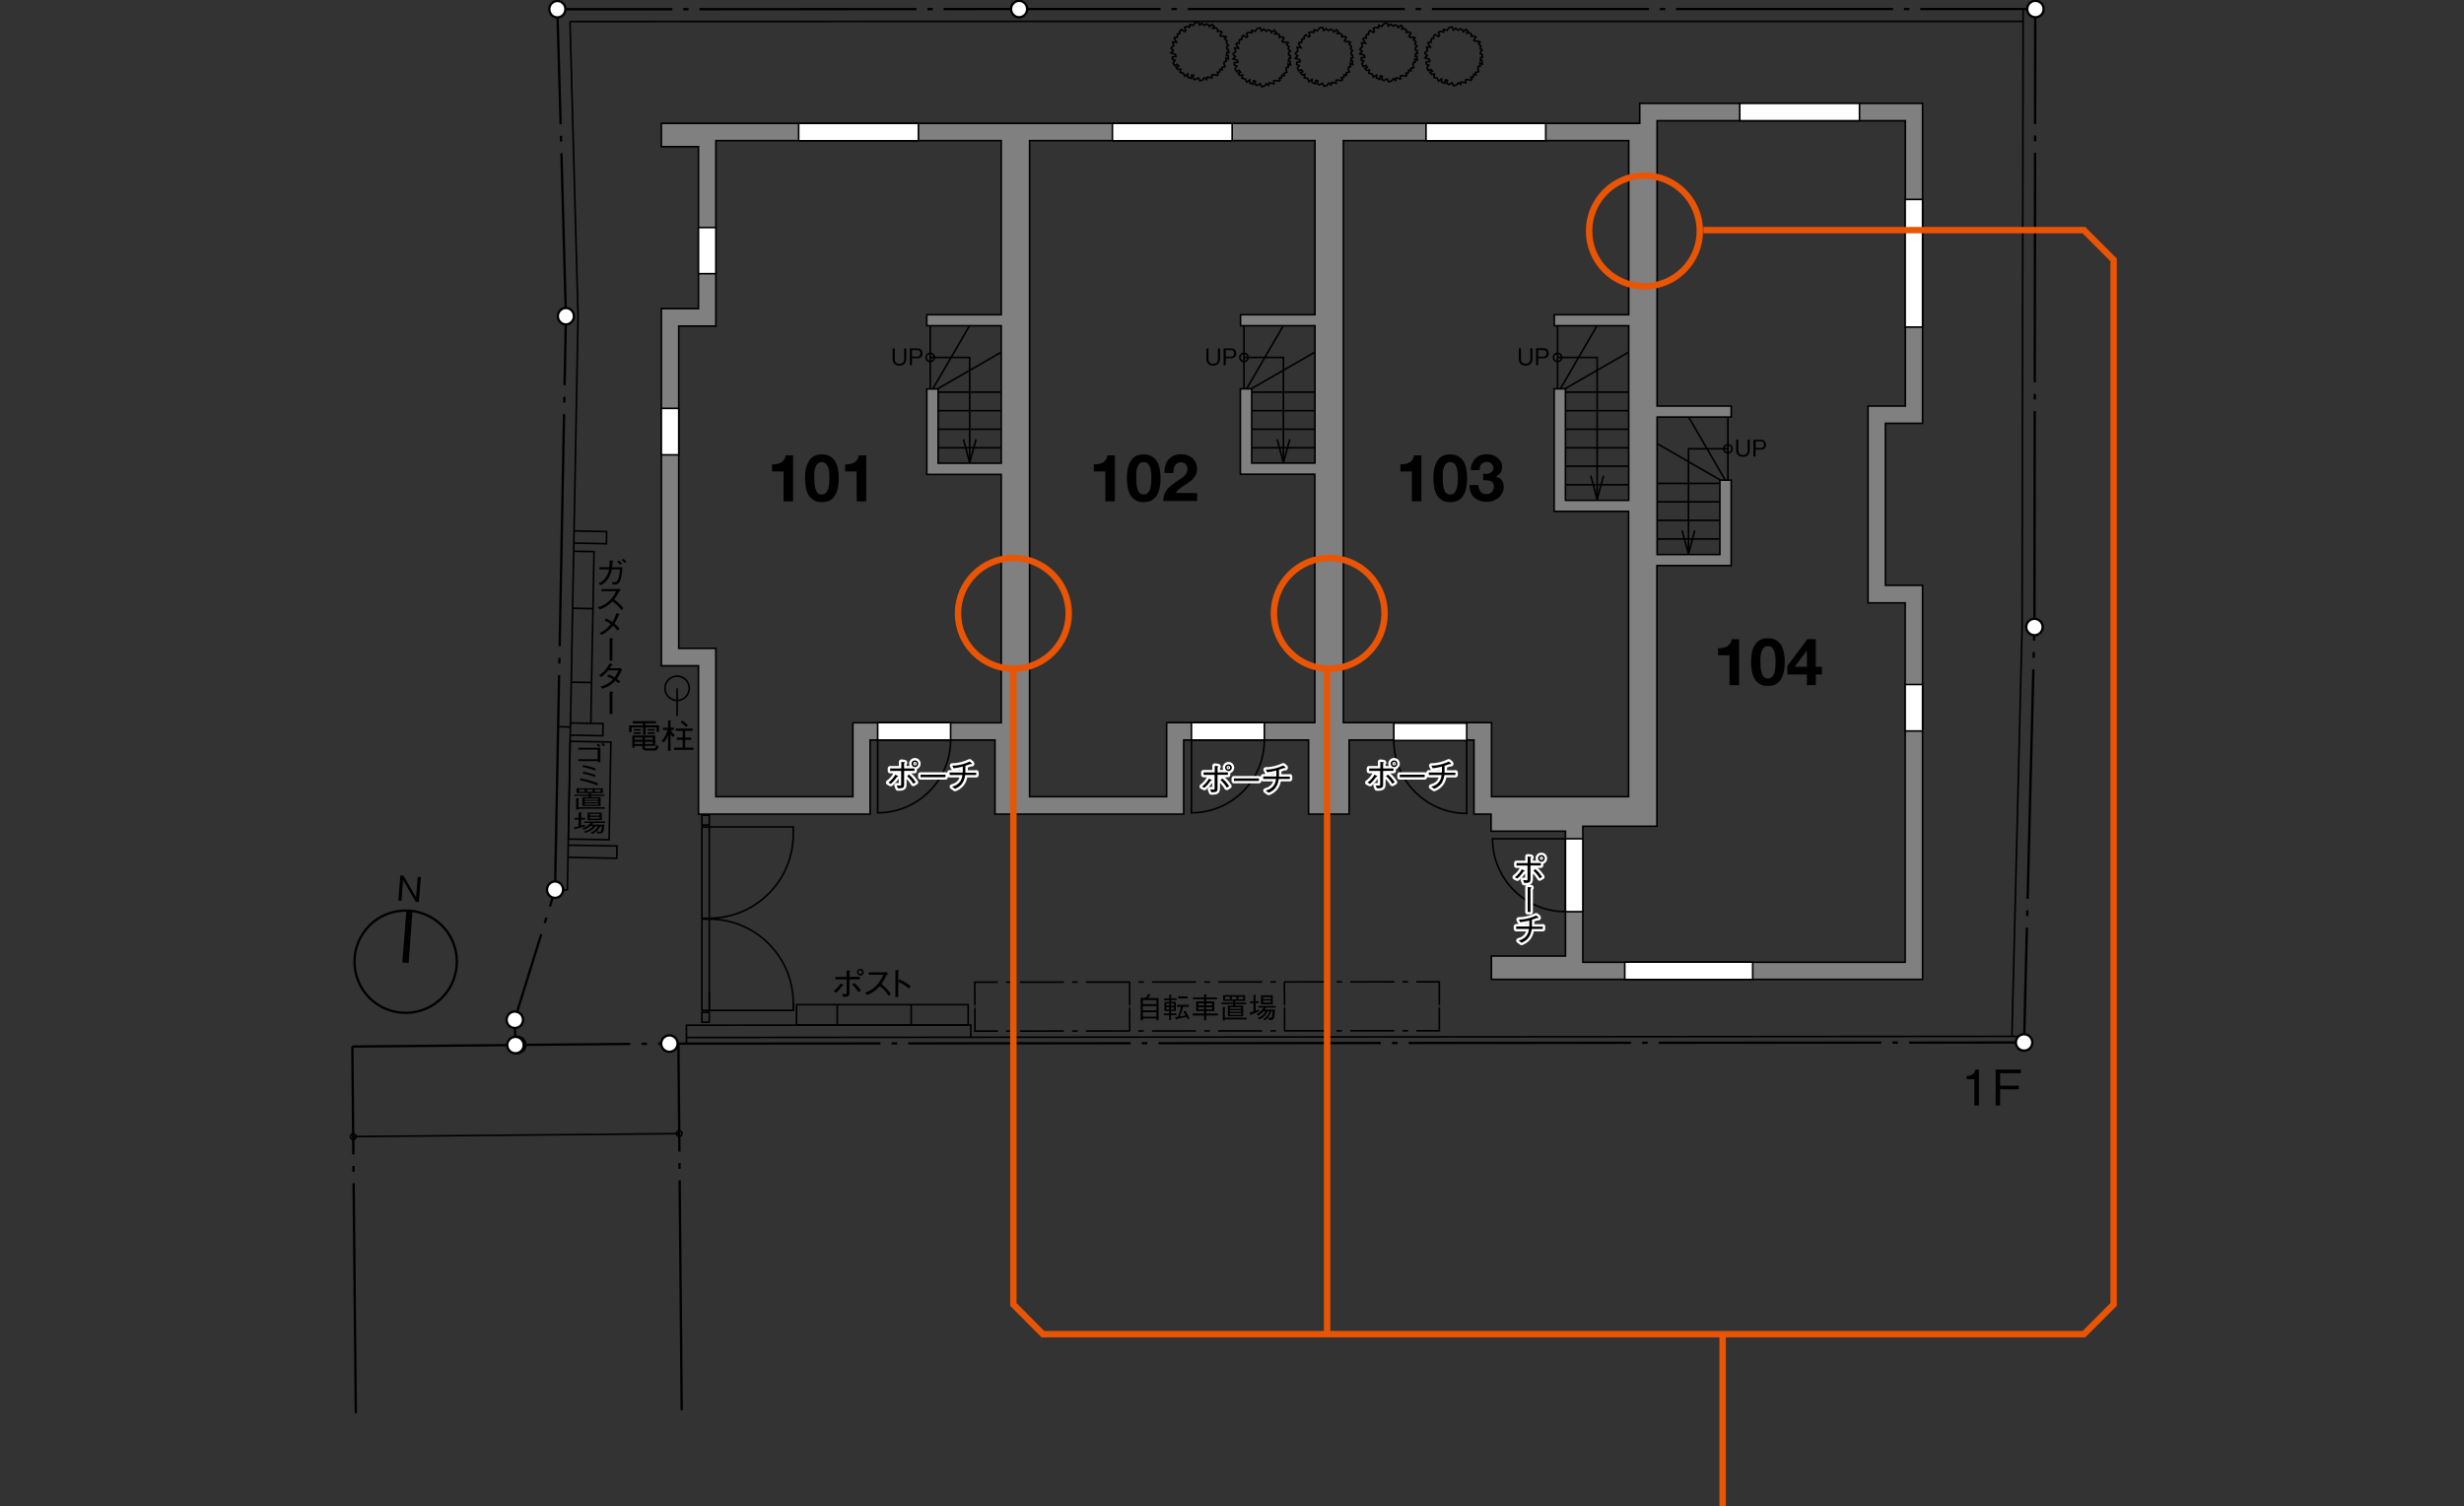 <svg version="1.1" id="レイヤー_1" xmlns="http://www.w3.org/2000/svg" x="0" y="0" viewBox="0 0 1500 917" style="enable-background:new 0 0 1500 917" xml:space="preserve"><rect x="0" y="0" width="1500" height="917" fill="#333333" stroke="none"/><style>.st0{fill:none;stroke:#000;stroke-width:.992}.st1{fill:none;stroke-dasharray:.441,.661}.st1,.st2,.st3{stroke:#000;stroke-width:.992}.st2{fill:none;stroke-dasharray:3.352,5.028}.st3{stroke-dasharray:26.817,5.028,3.352,5.028}.st3,.st4{fill:none}.st13,.st14,.st16,.st17,.st4{stroke:#000;stroke-width:1.417}.st13{fill:none;stroke-dasharray:140.001,7,3.5,7}.st14,.st16,.st17{fill:#fff}.st16,.st17{stroke-width:.992}.st17{stroke:#fff;stroke-width:2.976;stroke-linecap:round;stroke-linejoin:round}.st18{fill:none;stroke:#e95504;stroke-width:3.909}</style><path class="st0" d="m902.3 33.2.2 1.8-1.1-.1-.2 1.9.9-.1.3 2.3-1.5-.6.2 1.9-1.2.2-.2 1.2.5 1.9-1.9.5.3 1.4-1.5-.3-.1 1.6-1.5.2.6 1.1-.6.8-2.2-.5-1.1.3.1 1.7-2.8-.5-.4 1.5-1.3-1-1.1 1.3-1.8.5-.9-1.8-2 1.1-1.2-.8.3-1.9-1.2-.1-.4 2-1.9-.7v-1.9l-1.9 1.3-.7-1.8-2.1-.5.4-2-1.8.2-1-1.3 1.5-.6-.8-1.1-1.8.6-.7-1.6 1.1-1.6-1.6-.7v-1.3l2.2-.3-.2-1.3-2.8-.9 1.5-1.4-1.4-1.2.2-.8 1.3-.9-.5-2.3 2.3.1-1.5-2.4.6-.7 1.3.1.1-2 1.5-.3-.1-1.2.9-1.2 2.1 1.3.6-.8-.6-1.9 1.4-.5 1.7.4.1-1.6 2 .6 1.3-1.7 1.8-.4.8 1.9 1.3-1.1 1.6 1.2 1.3-.9 1.4.7.4 1.1 1.7-1.4 1.2 1.3-.8.9h2.1l.8.8-.2 1.2 2.1-.1.8.6-1.3 1.9.8.6 1.3-.1 1.7.5-.9 1.1 1.4 1.3-.5 1.4 1.3 1.3-1 .9v1.4zM862.7 30.8l.2 1.7h-1l-.3 1.9.9-.1.3 2.3-1.5-.6.2 1.9-1.1.2-.3 1.1.5 1.9-1.8.6.2 1.4-1.5-.3-.1 1.5-1.5.3.6 1.1-.6.7-2.2-.4-1.1.2.1 1.8-2.8-.6-.4 1.6-1.3-1.1-1.1 1.4-1.8.5-.9-1.8-2 1-1.2-.7.3-1.9-1.2-.2-.4 2.1-1.9-.8v-1.8l-1.9 1.3-.7-1.9-2.1-.5.4-2-1.8.3-1-1.3 1.5-.6-.8-1.2-1.8.6-.7-1.6 1.1-1.6-1.5-.6v-1.4l2.1-.3-.2-1.2-2.8-.9 1.5-1.5-1.4-1.2.3-.7 1.2-.9-.5-2.4 2.4.2-1.6-2.4.6-.8 1.4.1.1-2 1.4-.3-.1-1.2 1-1.2 2 1.3.6-.7-.6-1.9 1.4-.5 1.7.3.1-1.6 2 .7 1.3-1.8 1.8-.3.8 1.9 1.3-1.2 1.6 1.2 1.3-.8 1.4.7.4 1 1.7-1.4 1.2 1.3-.8.9 2.1.1.9.8-.3 1.2 2.1-.2.8.7-1.2 1.9.7.6 1.3-.1 1.7.4-.9 1.1 1.5 1.4-.6 1.3 1.3 1.3-1 .9v1.5zM823.4 33.5l.2 1.7h-1l-.3 1.9.9-.1.3 2.3-1.5-.7.2 2-1.1.1-.3 1.2.6 1.9-1.9.6.2 1.4-1.5-.3V47l-1.6.3.7 1.1-.7.7-2.1-.4-1.2.2.1 1.8-2.7-.6-.4 1.6-1.4-1.1-1.1 1.4-1.7.5-1-1.8-2 1-1.2-.7.3-1.9-1.2-.2-.4 2.1-1.9-.8v-1.8l-1.9 1.3-.7-1.9-2.1-.5.4-2-1.7.3-1.1-1.3 1.5-.6-.8-1.2-1.8.6-.7-1.6 1.1-1.6-1.5-.6v-1.4l2.1-.3-.2-1.2-2.8-.9L790 34l-1.4-1.2.3-.7 1.2-1-.5-2.3 2.4.2-1.5-2.4.5-.8 1.4.1.1-2 1.5-.3-.2-1.2 1-1.2 2 1.3.6-.7-.6-1.9 1.4-.5 1.7.3.1-1.6 2 .7 1.3-1.8 1.8-.3.8 1.9 1.3-1.2 1.6 1.2 1.3-.8 1.4.7.4 1 1.7-1.4 1.2 1.3-.8.9 2.1.1.9.8-.3 1.2 2.1-.2.8.7-1.2 1.9.7.6 1.3-.2 1.7.5-.9 1.1 1.5 1.4-.6 1.3 1.3 1.3-.9.9v1.5zM785.5 33.8l.2 1.7h-1.1l-.2 1.9.9-.1.3 2.3-1.5-.6.2 1.9-1.1.2-.3 1.1.5 1.9-1.9.6.3 1.4-1.5-.3-.1 1.5-1.5.3.6 1.1-.6.7-2.2-.4-1.1.2.1 1.8-2.8-.6-.4 1.6-1.3-1.1-1.1 1.4-1.8.5-.9-1.8-2 1-1.2-.7.3-1.9-1.2-.2-.4 2.1-1.9-.8v-1.8l-1.9 1.3-.7-1.9-2.1-.5.4-1.9-1.8.2-1-1.3 1.5-.6-.8-1.2-1.8.7-.7-1.7 1.1-1.6-1.6-.6v-1.4l2.2-.3-.2-1.2-2.8-.9 1.5-1.4-1.4-1.3.2-.7 1.3-.9-.5-2.3 2.3.1-1.5-2.4.6-.8 1.3.2.1-2.1 1.5-.2-.1-1.3 1-1.2 2 1.3.6-.7-.6-1.9 1.4-.5 1.7.3.1-1.6 2 .7 1.3-1.8 1.8-.3.8 1.9 1.3-1.2 1.6 1.3 1.3-.9 1.4.7.4 1 1.7-1.4 1.2 1.3-.8.9 2.1.1.8.8-.2 1.2 2.1-.2.8.7-1.2 1.9.7.6 1.3-.1 1.7.4-.9 1.2 1.4 1.3-.5 1.3 1.3 1.3-1 .9v1.5zM747.8 30.2l.2 1.8-1.1-.1-.3 1.9 1-.1.2 2.3-1.5-.6.2 1.9-1.1.2-.3 1.2.6 1.9-1.9.5.3 1.4-1.5-.3-.1 1.6-1.5.2.6 1.1-.6.8-2.2-.5-1.1.3.1 1.7-2.8-.5-.4 1.5-1.4-1.1-1.1 1.4-1.7.5-.9-1.8-2.1 1.1-1.1-.8.3-1.9-1.2-.1-.4 2-1.9-.7v-1.9l-1.9 1.3-.8-1.8-2-.5.4-2-1.8.2-1.1-1.3 1.6-.6-.8-1.2-1.8.7-.7-1.7 1.1-1.5-1.6-.7v-1.3l2.2-.3-.3-1.3-2.8-.9 1.5-1.4-1.3-1.3.2-.7 1.3-.9-.6-2.3 2.4.1-1.5-2.4.5-.7 1.4.1.1-2 1.5-.3-.1-1.3.9-1.2 2.1 1.4.6-.8-.6-1.9 1.4-.5 1.7.4.1-1.6 2 .6 1.3-1.8 1.8-.3.8 1.9 1.3-1.1 1.6 1.2 1.3-.9 1.4.7.3 1 1.8-1.3 1.2 1.3-.9.9h2.2l.8.8-.2 1.2 2.1-.1.7.6-1.2 1.9.8.6 1.3-.1 1.7.5-1 1.1 1.5 1.3-.5 1.3 1.3 1.4-1 .9v1.4z"/><path class="st0" d="m347 13.1 4.9 179.3" id="LINE_00000143596454320493851000000009215354149628372399_"/><path class="st0" d="m620.4 13-273.4.1" id="LINE_00000052067777895394086280000006636524867914614421_"/><path class="st0" d="m337.9 541.6 7.5.2" id="LINE_00000173145287841922715580000015521960646970551173_"/><path class="st0" d="m351.9 192.4-6.5 349.4" id="LINE_00000118371656476838726400000004655879410707436475_"/><path class="st0" d="M554.7 611.6V624" id="LINE_00000034057880535083032450000013059212535495820461_"/><path class="st0" d="M554.7 624h34.7" id="LINE_00000060744771521140690160000010081652694841995702_"/><path class="st0" d="M509.7 611.6V624" id="LINE_00000031911132994546115970000013268647685498718600_"/><path class="st0" d="M509.7 624h45" id="LINE_00000172425646694814014850000006280832208316361391_"/><path class="st0" d="M484.9 624h24.8" id="LINE_00000105408987156015381810000009401206333343177649_"/><path class="st0" d="M484.9 624v-12.4h104.5V624" id="LINE_00000091012873556186721630000016801006808797664701_"/><g id="LINE_00000013186407612019622930000017012491976728809890_"><path class="st0" d="M687.7 627.6v-14"/><path class="st1" d="M687.7 613v-.8"/><path class="st0" d="M687.7 611.9v-14"/></g><g id="LINE_00000118383431480088684050000011296865162121062045_"><path class="st0" d="M782 627.5v-14"/><path class="st1" d="M782 612.9v-.8"/><path class="st0" d="m782 611.8-.1-14"/></g><g id="LINE_00000133518299406647362190000008853556851398869653_"><path class="st0" d="M862.2 597.7h14v14"/><path class="st1" d="M876.2 612.4v.7"/><path class="st0" d="M876.2 613.5v14h-14"/><path class="st2" d="M857.2 627.5h-5.9"/><path class="st3" d="m848.8 627.5-238.8.2"/><path class="st0" d="M607.5 627.7h-14v-14"/><path class="st1" d="M593.5 613v-.7"/><path class="st0" d="m593.5 611.9-.1-14h14"/><path class="st2" d="M612.5 597.9h5.8"/><path class="st3" d="m620.9 597.9 238.8-.2"/></g><path class="st0" d="M482.9 610.6v4.5" id="LINE_00000085208369567677283490000013857006669543283846_"/><path class="st0" d="M427.3 559h4.5" id="LINE_00000119805408001815565580000015720184280202646196_"/><path class="st0" d="M431.8 559.5h-4.5" id="LINE_00000057109962401910447070000017794862347896258214_"/><path class="st0" d="M431.8 615.1h-4.5V503.5h4.5V559z" id="LINE_00000177465825481651087420000008208983115826485147_"/><path class="st0" d="M431.8 559c28.2 0 51.1-22.9 51.1-51.1v-4.5h-51.1" id="ARC_00000091005225232545230010000001607786650162072505_"/><path class="st0" d="M431.8 559.5c28.2 0 51.1 22.9 51.1 51.1v4.5h-51.1" id="ARC_00000053541709833998450700000001917917435798850689_"/><path class="st0" d="M431.8 622.3v-18.4" id="LINE_00000066511516256032592930000003239634521706855605_"/><path class="st0" d="M427.3 496.3h4.5v6h-4.5z" id="LINE_00000048483865865874918250000005391132536434901945_"/><path class="st0" d="M431.8 622.3h-4.5v-6h4.5" id="LINE_00000168820658432847404600000018296102764190164415_"/><path class="st0" d="M417.9 635.3v-11.2L591 624v7.4" id="LINE_00000121242492642395269950000011514901254389995416_"/><path class="st0" d="m417.9 631.6 814.3-.7" id="LINE_00000034074563703605273780000013038562250316737978_"/><path class="st0" d="m345.7 521.9 29.8.6.1-7.5-29.7-.5" id="LINE_00000140732095232452821010000014092736347226626953_"/><path class="st0" d="m347.1 447.5 19.9.4.1-7.4-19.8-.4" id="LINE_00000037684387577249141060000008610914292807831171_"/><path class="st0" d="m348.6 370.3 12.4.2" id="LINE_00000145742308522404477830000002381757036485260452_"/><path class="st0" d="m347.7 415.3 12.4.2" id="LINE_00000003075179561181467020000002487299023534846623_"/><path class="st0" d="m359.7 440.3.4-24.8.9-45 .6-34.7-12.4-.2" id="LINE_00000138550693475719478030000012631203961853997231_"/><path class="st0" d="m349.5 323.2 19.8.4-.1 7.4-19.9-.4" id="LINE_00000164483017384586434160000016516577833107351216_"/><path class="st0" d="m347.1 451.3 24.8.4-1.1 59.5-24.8-.4" id="LINE_00000131344577804993130260000002924365437756260779_"/><path class="st0" d="m347.1 451.3-1.1 59.5" id="LINE_00000057842803306894286250000004427276091339188392_"/><path class="st0" d="m1231 381.7.6-376.2" id="LINE_00000086665475297803641370000011634285217174907805_"/><path class="st0" d="m1224.8 630.9 6.2-249.4" id="LINE_00000029752786850716285450000017320668561512591244_"/><path class="st0" d="M1231.6 13H620.4" id="LINE_00000047039518598031142730000000760550890182644918_"/><path class="st0" d="m339.8 442.4 7.4.2" id="LINE_00000183934324758802079940000017644446450368099502_"/><circle class="st0" cx="412.2" cy="419" r="7.4" id="CIRCLE_00000137846381963905327040000011903744242314588603_"/><g id="LINE_00000042008946496464599660000012350690929084647575_"><path class="st4" d="m313.8 636.2-.5-15.4 16.2-52.1"/><path style="fill:none;stroke:#000;stroke-width:1.417;stroke-dasharray:3.531,7.063" d="m331.6 561.9 2.1-6.7"/><path style="fill:none;stroke:#000;stroke-width:1.417;stroke-dasharray:141.259,7.063,3.531,7.063" d="m334.8 551.8 3.1-10.2 6.6-349.1-3.1-113.3"/><path class="st4" d="m341.3 75.6-2-70h70"/><path style="fill:none;stroke:#000;stroke-width:1.417;stroke-dasharray:3.303,6.606" d="M415.9 5.6h6.6"/><path style="fill:none;stroke:#000;stroke-width:1.417;stroke-dasharray:132.123,6.606,3.303,6.606" d="m425.8 5.6 194.6-.1h545.3"/><path class="st4" d="M1169 5.5h70l-.1 70"/><path style="fill:none;stroke:#000;stroke-width:1.417;stroke-dasharray:3.494,6.988" d="M1238.9 82.5v7"/><path style="fill:none;stroke:#000;stroke-width:1.417;stroke-dasharray:139.762,6.988,3.494,6.988" d="m1238.9 93-.4 288.7-4.5 179.5"/><path class="st4" d="m1233.9 564.7-1.7 69.9-70 .1"/><path style="fill:none;stroke:#000;stroke-width:1.417;stroke-dasharray:3.384,6.769" d="M1155.4 634.7h-6.8"/><path style="fill:none;stroke:#000;stroke-width:1.417;stroke-dasharray:135.377,6.769,3.384,6.769" d="m1145.2 634.7-737.7.6-20.4.2"/><path class="st4" d="m383.7 635.5-68.8.6-1.1.1 1.1-.1"/></g><path class="st13" d="m214.5 637.1 99.3-.9" id="LINE_00000168816855491762121320000008992994004969603984_"/><path class="st13" d="m216.6 860.3-2.1-223.2" id="LINE_00000121273965078001239790000002063413704321345467_"/><path class="st13" d="m415 858.5-2-223.2" id="LINE_00000046340933352730720830000016790941645910389387_"/><path class="st14" d="M1234.1 5.5c0-2.7 2.2-5 5-5 2.7 0 5 2.2 5 5s-2.2 5-5 5-5-2.2-5-5z" id="CIRCLE_00000149380428583542200190000013934859960763722420_"/><path class="st14" d="M1233.5 381.7c0-2.7 2.2-5 5-5 2.7 0 5 2.2 5 5s-2.2 5-5 5c-2.8-.1-5-2.3-5-5z" id="CIRCLE_00000121246785224922759250000001565605076672830641_"/><path class="st14" d="M1227.2 634.6c0-2.7 2.2-5 5-5 2.7 0 5 2.2 5 5s-2.2 5-5 5-5-2.2-5-5z" id="CIRCLE_00000035524411051041132470000009025673537391072392_"/><path class="st14" d="M402.5 635.3c0-2.7 2.2-5 5-5s5 2.2 5 5-2.2 5-5 5-5-2.3-5-5z" id="CIRCLE_00000163063771225319032510000008596597347173179017_"/><path class="st14" d="M333 541.6c0-2.7 2.2-5 4.9-5s4.9 2.2 4.9 5c0 2.7-2.2 5-4.9 5s-4.9-2.2-4.9-5z" id="CIRCLE_00000169539937287145590320000006180402987758156435_"/><path class="st14" d="M308.4 620.8c0-2.7 2.2-5 5-5 2.7 0 5 2.2 5 5s-2.2 5-5 5-5-2.2-5-5z" id="CIRCLE_00000072267851612775063680000010246204655983963783_"/><path class="st14" d="M309.9 636.1c0-2.7 2.2-5 5-5 2.7 0 5 2.2 5 5s-2.2 5-5 5c-2.7 0-5-2.2-5-5z" id="CIRCLE_00000026146165402716536700000000660297901954094011_"/><path class="st14" d="M308.8 636.2c0-2.7 2.2-5 5-5s5 2.2 5 5-2.2 5-5 5-5-2.3-5-5z" id="CIRCLE_00000065048013347149533400000012459269407791021444_"/><path class="st14" d="M339.6 192.5c0-2.7 2.2-5 4.9-5s4.9 2.2 4.9 5c0 2.7-2.2 5-4.9 5s-4.9-2.3-4.9-5z" id="CIRCLE_00000127031506463934914650000001595223262876339337_"/><path class="st14" d="M334.4 5.6c0-2.7 2.2-5 4.9-5s4.9 2.2 4.9 5-2.2 5-4.9 5-4.9-2.2-4.9-5z" id="CIRCLE_00000180338520172948347800000004715949782061810879_"/><path class="st14" d="M615.5 5.5c0-2.7 2.2-5 4.9-5s4.9 2.2 4.9 5-2.2 5-4.9 5-4.9-2.2-4.9-5z" id="CIRCLE_00000029015181387265256250000007507546809346355108_"/><path class="st0" d="m215 691.9 198.5-1.8" id="LINE_00000025420342802960192120000015804288095526591153_"/><path class="st0" d="M216.8 691.8c-.1-1-1-1.7-1.9-1.6-1 .1-1.7 1-1.6 1.9.1 1 1 1.7 1.9 1.6 1-.1 1.7-1 1.6-1.9zM415.2 689.9c-.1-1-1-1.7-1.9-1.6-1 .1-1.7 1-1.6 1.9.1 1 1 1.7 1.9 1.6 1-.1 1.7-.9 1.6-1.9z"/><path d="M998.2 62.9v12.2H402.6v14.2h22.6v98.6h-22.6v217.4h22.6v90.3h104.5v-45.1h76v45.1h114.9v-45.1h76v45.1h24.7v-45.1h76v45.1h10.4V506H953v76h-45.1v14.2h262.5V356.3h-22.6v-98.6h22.6V62.9H998.2zm-479 377V485h-83.4v-90.3h-22.6V198.5h22.6V85.6h173.7v106h-45.3v6.7h45.3V282h-38.4v-45.2h-6.9v52h45.3V440h-90.3zm191 0V485h-83.4V85.6h173.7v106h-45.3v6.7h45.3v83.6H762v-45.2h-6.9v52h45.3v151.2h-90.2zm107.6 0V85.6h173.7v106h-45.3v6.7h45.3v106.3H953v-67.9h-6.9v74.6h45.3V485H908v-45.1h-90.2zm342-192.7h-22.6V367h22.6v218.8H963.6V503h45.1V344.3h45.2v-52h-6.9v45.3h-38.2v-83.7h45.1v-6.7h-45.1V73.5h151.1v173.7z" style="fill:gray;stroke:#000;stroke-width:.992"/><path class="st0" d="m590.3 281.7 3.9-14.3" id="LINE_00000092449297438852085400000000058050754813430441_"/><path class="st0" d="m590.3 281.7-3.8-14.3" id="LINE_00000073723076728887784430000013352906395797606281_"/><path class="st0" d="M566.3 220.1c-1.4 0-2.5-1.1-2.5-2.5s1.1-2.5 2.5-2.5 2.5 1.1 2.5 2.5-1.2 2.5-2.5 2.5z" id="CIRCLE_00000023998660669406970690000017430605899927541938_"/><path class="st0" d="M590.3 281.7v-64.1h-24" id="LINE_00000054956253433525437470000014788219245633997730_"/><path class="st0" d="M571.2 238.7h38.3" id="LINE_00000065797427324214624780000008862988123155268797_"/><path class="st0" d="M571.2 250h38.3" id="LINE_00000147915733271226928660000009079355148114943389_"/><path class="st0" d="M571.2 261.3h38.3" id="LINE_00000180361788083215754440000006491208559819067038_"/><path class="st0" d="M571.2 272.6h38.3" id="LINE_00000057108976852049150270000005112551410861728939_"/><path class="st0" d="m570.8 236.7 38.7-22.3" id="LINE_00000052797157916777376730000012625377372440571578_"/><path class="st0" d="m567.9 236.7 22.2-38.2" id="LINE_00000119813090457468953360000004664469229050824862_"/><path class="st0" d="M566.3 236.7v-38.2" id="LINE_00000165951418309234290870000013285494554171977385_"/><path class="st0" d="m781.3 281.7 3.9-14.3" id="LINE_00000023274309006753541730000006080193018183451307_"/><path class="st0" d="m781.3 281.7-3.8-14.3" id="LINE_00000101820931063034242740000010620387398553550759_"/><path class="st0" d="M757.3 220.1c-1.4 0-2.5-1.1-2.5-2.5s1.1-2.5 2.5-2.5 2.5 1.1 2.5 2.5-1.2 2.5-2.5 2.5z" id="CIRCLE_00000098197688563882672210000018050139789258508429_"/><path class="st0" d="M781.3 281.7v-64.1h-24" id="LINE_00000042704013796621409920000015427644985841207689_"/><path class="st0" d="M762.2 238.7h38.2" id="LINE_00000140713155594929722960000007645728333960266129_"/><path class="st0" d="M762.2 250h38.2" id="LINE_00000108989868637594509130000007246372947612860817_"/><path class="st0" d="M762.2 261.3h38.2" id="LINE_00000048473185726327154020000016284298198215167929_"/><path class="st0" d="M762.2 272.6h38.2" id="LINE_00000071534424964628596440000015138284768486853032_"/><path class="st0" d="m761.7 236.7 38.7-22.3" id="LINE_00000013169186904290013730000006454915877104753310_"/><path class="st0" d="m758.9 236.7 22.2-38.2" id="LINE_00000085223384325577603720000004165292121779538067_"/><path class="st0" d="M757.3 236.7v-38.2" id="LINE_00000072998066865708434590000007784408457396679331_"/><path class="st0" d="m1027.9 337.3-3.9-14.4" id="LINE_00000099628566033120608730000017459746870728498326_"/><path class="st0" d="m1027.9 337.3 3.8-14.4" id="LINE_00000021820459552086087650000005102236266161635247_"/><path class="st0" d="m972.3 303.9-3.9-14.3" id="LINE_00000147195365969460089300000017987468096685471651_"/><path class="st0" d="m972.3 303.9 3.9-14.3" id="LINE_00000134947602706408038230000001566579241851917480_"/><path class="st0" d="M1051.9 275.7c1.4 0 2.5-1.1 2.5-2.5s-1.1-2.5-2.5-2.5-2.5 1.1-2.5 2.5 1.1 2.5 2.5 2.5z" id="CIRCLE_00000030464120431230190440000014532373001432664199_"/><path class="st0" d="M1027.9 337.3v-64.1h24" id="LINE_00000126283424551306298060000013380353991052532367_"/><path class="st0" d="M1047 294.3h-38.3" id="LINE_00000172413881732686473590000015079086121015264129_"/><path class="st0" d="M1047 305.5h-38.3" id="LINE_00000035506036256954529930000001035975967142730399_"/><path class="st0" d="M1047 316.8h-38.3" id="LINE_00000105394447294154073140000005661768876796622212_"/><path class="st0" d="M1047 328.1h-38.3" id="LINE_00000129925126826085391330000017921412871136607364_"/><path class="st0" d="m1047.4 292.3-38.7-22.3" id="LINE_00000119116132363540921320000012210587614518725308_"/><path class="st0" d="m1050.3 292.3-22.2-38.2" id="LINE_00000131336718446832978880000002587159442556128130_"/><path class="st0" d="M1051.9 292.3v-38.2" id="LINE_00000010313039388232167150000010771861911851149986_"/><path class="st0" d="M972.3 304.6v-87h-24.1" id="LINE_00000106862263038056559890000017810955820771502980_"/><path class="st0" d="M948.2 236.7v-38.2" id="LINE_00000126289881945700617600000002316880696390544557_"/><path class="st0" d="m952.7 236.7 38.7-22.3" id="LINE_00000111174066788490167380000006544536911510511506_"/><path class="st0" d="m949.9 236.7 22.2-38.2" id="LINE_00000092416248958333546820000012139483835232466065_"/><path class="st0" d="M953.2 238.7h38.2" id="LINE_00000019678843119572621320000001905058130574537609_"/><path class="st0" d="M953.2 250h38.2" id="LINE_00000152967269226136141420000010519687322336565438_"/><path class="st0" d="M953.2 295.1h38.2" id="LINE_00000149380714842863737380000012205524306404378275_"/><path class="st0" d="M953.2 261.3h38.2" id="LINE_00000150094677719343326740000013570438438309882288_"/><path class="st0" d="M953.2 272.6h38.2" id="LINE_00000001648545931822129130000007835560968917677952_"/><path class="st0" d="M953.2 283.8h38.2" id="LINE_00000007408194532641096640000006525535999007863434_"/><path class="st0" d="M948.2 220.1c1.4 0 2.5-1.1 2.5-2.5s-1.1-2.5-2.5-2.5-2.5 1.1-2.5 2.5 1.2 2.5 2.5 2.5z" id="CIRCLE_00000147203315354764288960000004248178527728753574_"/><path class="st16" d="M486.2 75.1h72.9v10.6h-72.9z" id="LINE_00000084511356959274108780000005441227400482488214_"/><path class="st16" d="M677.2 75.1h72.9v10.6h-72.9z" id="LINE_00000135675468531706535220000011859331796100844988_"/><path class="st16" d="M868.1 75.1H941v10.6h-72.9z" id="LINE_00000031202462526731835760000005928913525110745485_"/><path class="st16" d="M1059.1 62.9h72.9v10.6h-72.9z" id="LINE_00000088094340708619149090000001220130306430253732_"/><path class="st16" d="M1159.8 121.4h10.6v77.7h-10.6z" id="LINE_00000021101241656999353010000006880486403848721295_"/><path class="st16" d="M425.2 138.5h10.6v28.1h-10.6z" id="LINE_00000075878137514581159580000004156906574076773816_"/><path class="st16" d="M402.6 248.6h10.6v28.3h-10.6z" id="LINE_00000178927364968504531560000016763228090713180589_"/><path class="st16" d="M1159.8 416.7h10.6V445h-10.6z" id="LINE_00000016794690241972899080000006925275173010084027_"/><path class="st16" d="M989.1 585.7h77.9v10.6h-77.9z" id="LINE_00000158746803073437568780000015684872562537797531_"/><path class="st16" d="M848.5 440.2h44.4v10.6h-44.4z" id="LINE_00000069363952494354366080000008325316473902263442_"/><path class="st0" d="M892.9 450.8v44.4c-24.5 0-44.4-19.9-44.4-44.4" id="LINE_00000145752705013609115070000006963160647967994785_"/><path class="st16" d="M725.3 439.9h44.4v10.6h-44.4z" id="LINE_00000119088048583598462760000013339409556888496032_"/><path class="st0" d="M725.3 450.4v44.4c24.5 0 44.4-19.9 44.4-44.4" id="LINE_00000112624015880512557740000001416773331841283725_"/><path class="st16" d="M534.3 439.9h44.4v10.6h-44.4z" id="LINE_00000038379533563257454270000012162550277027616687_"/><path class="st0" d="M534.3 450.4v44.4c24.5 0 44.4-19.9 44.4-44.4" id="LINE_00000054237485646645087220000002844399356862193291_"/><path class="st16" d="M953 510.6h10.6V555H953z" id="LINE_00000168091071108814114620000007085116010332921993_"/><path class="st0" d="M953 510.6h-44.4c0 24.5 19.9 44.4 44.4 44.4" id="LINE_00000108309513334905975640000015609659935527018662_"/><path class="st17" d="M832.5 476.4c.7-.5 1.4-1 2.6-2.4 1.1-1.3 1.3-1.8 1.6-2.4l1.5.7c.1 0 .3.2.3.3 0 .3-.4.3-.7.3-.5.8-2.2 3-3.8 4.3l-1.5-.8zm7.8-7.1h-6.8v-1.5h6.8v-4l1.7.2c.3 0 .5.1.5.2s0 .2-.5.5v3.1h6.3v1.5H842v8c0 1.3 0 2.2-1.7 2.5-.5.1-1.5.1-2.1.1l-.7-1.8c.4 0 1.3.2 2 .2.6 0 .7-.1.7-.9v-8.1zm4.6 2.2c2 1.6 3.3 3.4 4.2 4.7l-1.5.9c-1.3-2.3-2.9-3.8-3.8-4.6l1.1-1zm1.7-6.6c0-1.2 1-2 2.1-2s2 .9 2 2-.9 2.1-2 2.1c-1.2-.1-2.1-1-2.1-2.1zm3.2 0c0-.6-.5-1.1-1.1-1.1-.6 0-1.1.4-1.1 1.1 0 .6.5 1.1 1.1 1.1.6 0 1.1-.5 1.1-1.1zM852.1 473.1v-1.5h15.2v1.5h-15.2zM886 470.3v1.5h-6.7c-.3 1.7-.6 3.4-1.9 5.2-1.3 1.8-2.9 2.6-4.3 3.2l-1.8-1.3c1.6-.5 3.1-1 4.5-2.6 1.3-1.5 1.6-3.1 1.8-4.5h-7.8v-1.5h8V466.7c-2.6.6-3.9.8-5.6 1l-.8-1.6c1.6 0 3.1-.1 6-.8 2.5-.7 3.7-1.3 4.6-1.7l1.2 1s.2.2.2.4c0 .1-.2.2-.3.2-.1 0-.3 0-.6-.1-1.4.5-1.8.7-3.1 1.1v4.2h6.6zM731.7 478.8c.7-.5 1.4-1 2.6-2.4 1.1-1.3 1.3-1.8 1.6-2.4l1.5.7c.1 0 .3.2.3.3 0 .3-.4.3-.7.3-.5.8-2.2 3-3.8 4.3l-1.5-.8zm7.8-7.1h-6.8v-1.5h6.8v-4l1.7.2c.3 0 .5.1.5.2s0 .2-.5.5v3.1h6.3v1.5h-6.3v8c0 1.3 0 2.2-1.7 2.5-.5.1-1.5.1-2.1.1l-.7-1.8c.4 0 1.3.2 2 .2.6 0 .7-.1.7-.9v-8.1zm4.6 2.2c2 1.6 3.3 3.4 4.2 4.7l-1.5.9c-1.3-2.3-2.9-3.8-3.8-4.6l1.1-1zm1.7-6.6c0-1.2 1-2 2.1-2s2 .9 2 2-.9 2.1-2 2.1c-1.2-.1-2.1-1-2.1-2.1zm3.1 0c0-.6-.5-1.1-1.1-1.1-.6 0-1.1.4-1.1 1.1 0 .6.5 1.1 1.1 1.1.7 0 1.1-.5 1.1-1.1zM751.2 475.4v-1.5h15.2v1.5h-15.2zM785.2 472.7v1.5h-6.7c-.3 1.7-.6 3.4-1.9 5.2-1.3 1.8-2.9 2.6-4.3 3.2l-1.8-1.3c1.6-.5 3.1-1 4.5-2.6 1.3-1.5 1.6-3.1 1.8-4.5H769v-1.5h8V469.1c-2.6.6-3.9.8-5.6 1l-.8-1.6c1.6 0 3.1-.1 6-.8 2.5-.7 3.7-1.3 4.6-1.7l1.2 1s.2.2.2.4c0 .1-.2.2-.3.2-.1 0-.3 0-.6-.1-1.4.5-1.8.7-3.1 1.1v4.2h6.6zM540.8 476.4c.7-.5 1.4-1 2.6-2.4 1.1-1.3 1.3-1.8 1.6-2.4l1.5.7c.1 0 .3.2.3.3 0 .3-.4.3-.7.3-.5.8-2.2 3-3.8 4.3l-1.5-.8zm7.9-7.1h-6.8v-1.5h6.8v-4l1.7.2c.3 0 .5.1.5.2s0 .2-.5.5v3.1h6.3v1.5h-6.3v8c0 1.3 0 2.2-1.7 2.5-.5.1-1.5.1-2.1.1l-.7-1.8c.4 0 1.3.2 2 .2.6 0 .7-.1.7-.9v-8.1zm4.6 2.2c2 1.6 3.3 3.4 4.2 4.7l-1.5.9c-1.3-2.3-2.9-3.8-3.8-4.6l1.1-1zm1.6-6.6c0-1.2 1-2 2.1-2s2 .9 2 2-.9 2.1-2 2.1c-1.2-.1-2.1-1-2.1-2.1zm3.2 0c0-.6-.5-1.1-1.1-1.1-.6 0-1.1.4-1.1 1.1 0 .6.5 1.1 1.1 1.1.7 0 1.1-.5 1.1-1.1zM560.4 473.1v-1.5h15.2v1.5h-15.2zM594.3 470.3v1.5h-6.7c-.3 1.7-.6 3.4-1.9 5.2-1.3 1.8-2.9 2.6-4.3 3.2l-1.8-1.3c1.6-.5 3.1-1 4.5-2.6 1.3-1.5 1.6-3.1 1.8-4.5h-7.8v-1.5h8V466.7c-2.6.6-3.9.8-5.6 1l-.8-1.6c1.6 0 3.1-.1 6-.8 2.5-.7 3.7-1.3 4.6-1.7l1.2 1s.2.2.2.4c0 .1-.2.2-.3.2s-.3 0-.6-.1c-1.4.5-1.8.7-3.1 1.1v4.2h6.6zM922.2 534c.7-.5 1.4-1 2.6-2.4 1.1-1.3 1.3-1.8 1.6-2.4l1.5.7c.1 0 .3.2.3.3 0 .3-.4.3-.7.3-.5.8-2.2 3-3.8 4.3l-1.5-.8zm7.8-7.1h-6.8v-1.5h6.8v-4l1.7.2c.3 0 .5.1.5.2s0 .2-.5.5v3.1h6.3v1.5h-6.3v8c0 1.3 0 2.2-1.7 2.5-.5.1-1.5.1-2.1.1l-.7-1.8c.4 0 1.3.2 2 .2.6 0 .7-.1.7-.9v-8.1zm4.6 2.2c2 1.6 3.3 3.4 4.2 4.7l-1.5.9c-1.3-2.3-2.9-3.8-3.8-4.6l1.1-1zm1.7-6.6c0-1.2 1-2 2.1-2s2 .9 2 2-.9 2.1-2 2.1c-1.2-.1-2.1-1-2.1-2.1zm3.2 0c0-.6-.5-1.1-1.1-1.1-.6 0-1.1.4-1.1 1.1 0 .6.5 1.1 1.1 1.1.6 0 1.1-.5 1.1-1.1zM930 555.1V540l1.3.1c.6 0 .9 0 .9.3 0 .1 0 .2-.1.3l-.4.4v14.1H930zM939.2 564v1.5h-6.7c-.3 1.7-.6 3.4-1.9 5.2-1.3 1.8-2.9 2.6-4.3 3.2l-1.8-1.3c1.6-.5 3.1-1 4.5-2.6 1.3-1.5 1.6-3.1 1.8-4.5H923V564h8V560.4c-2.6.6-3.9.8-5.6 1l-.8-1.6c1.6 0 3.1-.1 6-.8 2.5-.7 3.7-1.3 4.6-1.7l1.2 1s.2.2.2.4c0 .1-.2.2-.3.2-.1 0-.3 0-.6-.1-1.4.5-1.8.7-3.1 1.1v4.2h6.6z"/><g id="TEXT_00000032619838453139194370000012591922710186229161_"><path d="M547.6 222.6c-3.9 0-4.2-3.1-4.2-4v-6.5h1.3v6.7c0 1.3.8 2.7 2.8 2.7 2.7 0 2.9-2.1 2.9-2.7v-6.7h1.3v6.5c0 2.1-1.4 4-4.1 4zM558.7 218.1h-3.5v4.2h-1.3v-10.2h4.7c1.7 0 3 1.1 3 3.1 0 1.6-1 2.9-2.9 2.9zm-.2-5h-3.3v4h3.3c1.3 0 1.8-1 1.8-2 0-1.2-.6-2-1.8-2z"/></g><g id="TEXT_00000037674069758370239750000016032410237485491120_"><path d="M738.6 222.6c-3.9 0-4.2-3.1-4.2-4v-6.5h1.3v6.7c0 1.3.8 2.7 2.8 2.7 2.7 0 2.9-2.1 2.9-2.7v-6.7h1.3v6.5c0 2.1-1.5 4-4.1 4zM749.7 218.1h-3.5v4.2h-1.3v-10.2h4.7c1.7 0 3 1.1 3 3.1 0 1.6-1.1 2.9-2.9 2.9zm-.2-5h-3.3v4h3.3c1.3 0 1.8-1 1.8-2 0-1.2-.6-2-1.8-2z"/></g><g id="TEXT_00000054947045122075950010000017685376684185603240_"><path d="M1061.1 278.1c-3.9 0-4.2-3.1-4.2-4v-6.5h1.3v6.7c0 1.3.8 2.7 2.8 2.7 2.7 0 2.9-2.1 2.9-2.7v-6.7h1.3v6.5c0 2.2-1.4 4-4.1 4zM1072.2 273.7h-3.5v4.2h-1.3v-10.2h4.7c1.7 0 3 1.1 3 3.1.1 1.6-1 2.9-2.9 2.9zm-.1-5h-3.3v4h3.3c1.3 0 1.8-1 1.8-2 0-1.3-.6-2-1.8-2z"/></g><g id="TEXT_00000150072058168380090280000016756645170735134632_"><path d="M928.8 222.6c-3.9 0-4.2-3.1-4.2-4V212h1.3v6.7c0 1.3.8 2.7 2.8 2.7 2.7 0 2.9-2.1 2.9-2.7V212h1.3v6.5c0 2.2-1.4 4.1-4.1 4.1zM939.9 218.1h-3.5v4.2h-1.3V212h4.7c1.7 0 3 1.1 3 3.1 0 1.7-1 3-2.9 3zm-.2-5h-3.3v4h3.3c1.3 0 1.8-1 1.8-2 0-1.2-.6-2-1.8-2z"/></g><path d="M832.5 476.4c.7-.5 1.4-1 2.6-2.4 1.1-1.3 1.3-1.8 1.6-2.4l1.5.7c.1 0 .3.2.3.3 0 .3-.4.3-.7.3-.5.8-2.2 3-3.8 4.3l-1.5-.8zm7.8-7.1h-6.8v-1.5h6.8v-4l1.7.2c.3 0 .5.1.5.2s0 .2-.5.5v3.1h6.3v1.5H842v8c0 1.3 0 2.2-1.7 2.5-.5.1-1.5.1-2.1.1l-.7-1.8c.4 0 1.3.2 2 .2.6 0 .7-.1.7-.9v-8.1zm4.6 2.2c2 1.6 3.3 3.4 4.2 4.7l-1.5.9c-1.3-2.3-2.9-3.8-3.8-4.6l1.1-1zm1.7-6.6c0-1.2 1-2 2.1-2s2 .9 2 2-.9 2.1-2 2.1c-1.2-.1-2.1-1-2.1-2.1zm3.2 0c0-.6-.5-1.1-1.1-1.1-.6 0-1.1.4-1.1 1.1 0 .6.5 1.1 1.1 1.1.6 0 1.1-.5 1.1-1.1zM852.1 473.1v-1.5h15.2v1.5h-15.2zM886 470.3v1.5h-6.7c-.3 1.7-.6 3.4-1.9 5.2-1.3 1.8-2.9 2.6-4.3 3.2l-1.8-1.3c1.6-.5 3.1-1 4.5-2.6 1.3-1.5 1.6-3.1 1.8-4.5h-7.8v-1.5h8V466.7c-2.6.6-3.9.8-5.6 1l-.8-1.6c1.6 0 3.1-.1 6-.8 2.5-.7 3.7-1.3 4.6-1.7l1.2 1s.2.2.2.4c0 .1-.2.2-.3.2-.1 0-.3 0-.6-.1-1.4.5-1.8.7-3.1 1.1v4.2h6.6zM731.7 478.8c.7-.5 1.4-1 2.6-2.4 1.1-1.3 1.3-1.8 1.6-2.4l1.5.7c.1 0 .3.2.3.3 0 .3-.4.3-.7.3-.5.8-2.2 3-3.8 4.3l-1.5-.8zm7.8-7.1h-6.8v-1.5h6.8v-4l1.7.2c.3 0 .5.1.5.2s0 .2-.5.5v3.1h6.3v1.5h-6.3v8c0 1.3 0 2.2-1.7 2.5-.5.1-1.5.1-2.1.1l-.7-1.8c.4 0 1.3.2 2 .2.6 0 .7-.1.7-.9v-8.1zm4.6 2.2c2 1.6 3.3 3.4 4.2 4.7l-1.5.9c-1.3-2.3-2.9-3.8-3.8-4.6l1.1-1zm1.7-6.6c0-1.2 1-2 2.1-2s2 .9 2 2-.9 2.1-2 2.1c-1.2-.1-2.1-1-2.1-2.1zm3.1 0c0-.6-.5-1.1-1.1-1.1-.6 0-1.1.4-1.1 1.1 0 .6.5 1.1 1.1 1.1.7 0 1.1-.5 1.1-1.1zM751.2 475.4v-1.5h15.2v1.5h-15.2zM785.2 472.7v1.5h-6.7c-.3 1.7-.6 3.4-1.9 5.2-1.3 1.8-2.9 2.6-4.3 3.2l-1.8-1.3c1.6-.5 3.1-1 4.5-2.6 1.3-1.5 1.6-3.1 1.8-4.5H769v-1.5h8V469.1c-2.6.6-3.9.8-5.6 1l-.8-1.6c1.6 0 3.1-.1 6-.8 2.5-.7 3.7-1.3 4.6-1.7l1.2 1s.2.2.2.4c0 .1-.2.2-.3.2-.1 0-.3 0-.6-.1-1.4.5-1.8.7-3.1 1.1v4.2h6.6zM540.8 476.4c.7-.5 1.4-1 2.6-2.4 1.1-1.3 1.3-1.8 1.6-2.4l1.5.7c.1 0 .3.2.3.3 0 .3-.4.3-.7.3-.5.8-2.2 3-3.8 4.3l-1.5-.8zm7.9-7.1h-6.8v-1.5h6.8v-4l1.7.2c.3 0 .5.1.5.2s0 .2-.5.5v3.1h6.3v1.5h-6.3v8c0 1.3 0 2.2-1.7 2.5-.5.1-1.5.1-2.1.1l-.7-1.8c.4 0 1.3.2 2 .2.6 0 .7-.1.7-.9v-8.1zm4.6 2.2c2 1.6 3.3 3.4 4.2 4.7l-1.5.9c-1.3-2.3-2.9-3.8-3.8-4.6l1.1-1zm1.6-6.6c0-1.2 1-2 2.1-2s2 .9 2 2-.9 2.1-2 2.1c-1.2-.1-2.1-1-2.1-2.1zm3.2 0c0-.6-.5-1.1-1.1-1.1-.6 0-1.1.4-1.1 1.1 0 .6.5 1.1 1.1 1.1.7 0 1.1-.5 1.1-1.1zM560.4 473.1v-1.5h15.2v1.5h-15.2zM594.3 470.3v1.5h-6.7c-.3 1.7-.6 3.4-1.9 5.2-1.3 1.8-2.9 2.6-4.3 3.2l-1.8-1.3c1.6-.5 3.1-1 4.5-2.6 1.3-1.5 1.6-3.1 1.8-4.5h-7.8v-1.5h8V466.7c-2.6.6-3.9.8-5.6 1l-.8-1.6c1.6 0 3.1-.1 6-.8 2.5-.7 3.7-1.3 4.6-1.7l1.2 1s.2.2.2.4c0 .1-.2.2-.3.2s-.3 0-.6-.1c-1.4.5-1.8.7-3.1 1.1v4.2h6.6zM922.2 534c.7-.5 1.4-1 2.6-2.4 1.1-1.3 1.3-1.8 1.6-2.4l1.5.7c.1 0 .3.2.3.3 0 .3-.4.3-.7.3-.5.8-2.2 3-3.8 4.3l-1.5-.8zm7.8-7.1h-6.8v-1.5h6.8v-4l1.7.2c.3 0 .5.1.5.2s0 .2-.5.5v3.1h6.3v1.5h-6.3v8c0 1.3 0 2.2-1.7 2.5-.5.1-1.5.1-2.1.1l-.7-1.8c.4 0 1.3.2 2 .2.6 0 .7-.1.7-.9v-8.1zm4.6 2.2c2 1.6 3.3 3.4 4.2 4.7l-1.5.9c-1.3-2.3-2.9-3.8-3.8-4.6l1.1-1zm1.7-6.6c0-1.2 1-2 2.1-2s2 .9 2 2-.9 2.1-2 2.1c-1.2-.1-2.1-1-2.1-2.1zm3.2 0c0-.6-.5-1.1-1.1-1.1-.6 0-1.1.4-1.1 1.1 0 .6.5 1.1 1.1 1.1.6 0 1.1-.5 1.1-1.1zM930 555.1V540l1.3.1c.6 0 .9 0 .9.3 0 .1 0 .2-.1.3l-.4.4v14.1H930zM939.2 564v1.5h-6.7c-.3 1.7-.6 3.4-1.9 5.2-1.3 1.8-2.9 2.6-4.3 3.2l-1.8-1.3c1.6-.5 3.1-1 4.5-2.6 1.3-1.5 1.6-3.1 1.8-4.5H923V564h8V560.4c-2.6.6-3.9.8-5.6 1l-.8-1.6c1.6 0 3.1-.1 6-.8 2.5-.7 3.7-1.3 4.6-1.7l1.2 1s.2.2.2.4c0 .1-.2.2-.3.2-.1 0-.3 0-.6-.1-1.4.5-1.8.7-3.1 1.1v4.2h6.6z"/><g id="TEXT_00000166637612324337934810000003547531541879544992_"><path d="M507.5 603.3c.7-.5 1.4-1 2.6-2.3 1.1-1.3 1.3-1.8 1.6-2.3l1.5.7c.1 0 .3.2.3.3 0 .3-.4.3-.7.3-.5.8-2.2 3-3.8 4.3l-1.5-1zm7.9-7.1h-6.8v-1.5h6.8v-4l1.7.2c.3 0 .5.1.5.2s0 .2-.5.5v3.1h6.3v1.5h-6.3v8c0 1.3 0 2.2-1.7 2.5-.5.1-1.5.1-2.1.1l-.6-1.8c.4 0 1.3.2 2 .2.6 0 .7-.1.7-.9v-8.1zm4.6 2.2c2 1.6 3.3 3.4 4.1 4.7l-1.5.9c-1.3-2.3-2.9-3.8-3.8-4.6l1.2-1zm1.7-6.6c0-1.2 1-2 2.1-2s2 .9 2 2-.9 2.1-2 2.1c-1.2-.1-2.1-1-2.1-2.1zm3.1 0c0-.6-.5-1.1-1.1-1.1-.6 0-1.1.4-1.1 1.1 0 .6.5 1.1 1.1 1.1.7 0 1.1-.5 1.1-1.1zM540.7 592.9c-.9.6-1 .6-1.2 1-1.2 2.5-1.8 3.5-2.9 5.1 1.9 1.6 3.9 3.5 5.7 6l-1.4 1.2c-.6-1-1.2-2-2.7-3.6-1.2-1.2-2-1.9-2.6-2.3-2.6 2.9-4.8 4.2-7.7 5.4l-1.3-1.4c1.8-.6 4-1.4 6.7-4.1s3.7-5 4.4-6.8h-8.8v-1.5h9.3c.4 0 .8-.3 1-.4l1.5 1.4zM547.4 596.2c3.6 1.6 5 2.5 6.9 4.1l-1 1.5c-.6-.5-1.4-1.3-2.9-2.2-1.7-1.1-2.6-1.5-3.6-1.9v9.3h-1.7v-16.4l1.6.1c.1 0 .6 0 .6.3 0 .1-.2.2-.5.5v5.9l.6-1.2z"/></g><g id="TEXT_00000077299796665997296960000003259069395293222023_"><path d="M370.9 345.3c.1-1 .2-2 .2-4.1l1.6.1c.6.1.7.2.7.3 0 .2-.1.2-.5.4 0 .9-.1 1.8-.3 3.3h6.3c-.1 1.5-.2 3.9-.9 6.7-.6 2.4-1.4 3.3-2.4 3.6-.6.2-1.2.3-2.6.3l-.5-1.6c.5.1.8.1 1.3.1 1.1 0 1.9 0 2.8-2.6.5-1.7.7-3.5.8-5.2h-4.9c-.4 1.6-.9 3.5-2.3 5.7-1.6 2.4-3 3.1-4.6 3.9l-1.3-1.1c1.3-.5 2.5-1.1 4.1-3.1 1.5-2 2-3.8 2.5-5.4h-6v-1.3h6zm5.9-4c.3.2 1.3 1 1.9 1.8l-1.1.7c-.7-.9-1.7-1.7-2-1.9l1.2-.6zm2.6-1.1c.3.2 1.3.9 1.9 1.8l-1.1.7c-.6-.9-1.4-1.5-1.9-1.9l1.1-.6zM378 359.4c-.9.5-1 .6-1.2.9-1.2 2.3-1.8 3.2-2.9 4.6 2 1.5 3.9 3.1 5.7 5.4l-1.4 1.1c-.6-.9-1.2-1.8-2.7-3.2-1.2-1.1-2-1.7-2.6-2.1-2.6 2.6-4.8 3.8-7.7 4.9l-1.3-1.3c1.8-.6 4-1.2 6.7-3.7 2.8-2.4 3.7-4.5 4.4-6.1h-8.8v-1.3h9.3c.4 0 .8-.2 1-.4l1.5 1.2zM369 376.5c2 1 3 1.7 3.8 2.2 1-1.7 1.7-3.1 2.4-5.5l1.7.6c.2.1.4.2.4.4s-.3.2-.7.2c-.9 2.7-2 4.5-2.5 5.3.7.5 1.8 1.5 3.1 3l-1.4 1.2c-.9-1.4-1.7-2.2-2.7-3-1.8 2.2-3.5 3.8-6.8 5.6l-1.4-1.1c2.4-1.1 4.5-2.3 6.9-5.5-.8-.6-2-1.4-3.8-2.2l1-1.2zM371.1 402.1v-13.6l1.3.1c.6 0 .9 0 .9.3 0 .1 0 .2-.1.2-.3.2-.3.3-.4.4v12.7h-1.7zM378.8 408c-.4.3-.4.3-.5.5-1.6 3.1-1.8 3.6-2.8 4.8.7.5 1.4.9 2.1 1.5l-1.1 1.1c-.9-.8-1.3-1.1-1.9-1.5-.7.8-1.7 1.8-3.4 2.9-1.8 1.2-3.3 1.6-4.6 1.9l-1.1-1.3c1.1-.2 2.4-.5 4.2-1.6 1.8-1 2.7-1.9 3.5-2.8-1.1-.6-2-1.1-3.7-1.8l1-1.1c2 .9 3 1.4 3.6 1.8 1.4-2 2-3.4 2.4-4.3h-6.2c-2 2.4-3.3 3.4-4.3 4l-1.4-1c1.3-.8 2.6-1.6 4.3-3.8 1.4-1.8 1.9-2.8 2.2-3.5l1.6.6c.3.1.3.2.3.3 0 .2-.5.3-.7.3-.3.5-.4.7-1.1 1.8h5.1c.4 0 1-.1 1.4-.2l1.1 1.4zM371.1 434.7V421l1.3.1c.6 0 .9 0 .9.3 0 .1 0 .2-.1.2-.3.2-.3.3-.4.4v12.7h-1.7z"/></g><g id="TEXT_00000163769804942252312750000000889163494989197496_"><path d="M352.1 463.3v-1.1h11.7v-5.9h-11.7v-1.1h13.4v8.8h-1.6v-.7h-11.8zm12.2-10.5c.5.4 1 1 1.3 1.3l-1.2.5c-.3-.4-.8-1-1.3-1.3l1.2-.5zm2.9-.4c.3.3.9.9 1.2 1.3l-1.2.5c-.4-.5-.9-1.1-1.2-1.4l1.2-.4zM363.4 478.1c-2.1-.9-4.5-2-10.4-3.1l.5-1.1c6 1.1 8.9 2.3 10.7 3.1l-.8 1.1zm-1.2-9c-1.6-.7-3.1-1.3-7.7-2.2l.5-1.1c4.7.8 6.6 1.7 7.8 2.2l-.6 1.1zm-.1 3.9c-1.3-.5-3.3-1.3-7.3-2.1l.4-1.1c4.4.9 6.1 1.6 7.5 2.2l-.6 1zM359.8 484.5v.8h5.8v5.4h-11.1v-5.4h3.9v-.8h-8.7v-.8h8.7v-.9H351v-2.9h16v2.9h-7.3v.9h8.3v.8h-8.2zm-7.6 7.8v.5h-1.5v-6.9l1.5.1c.1 0 .4 0 .4.2 0 .1-.3.2-.4.3v4.9h16v.9h-16zm3.7-11.6h-3.4v1.3h3.4v-1.3zm8.3 5.4H356v.8h8.2v-.8zm0 1.5H356v.8h8.2v-.8zm0 1.5H356v.8h8.2v-.8zm-3.5-8.4h-3.4v1.3h3.4v-1.3zm4.9 0h-3.5v1.3h3.5v-1.3zM353.7 498.8v3.8c1.4-.4 1.8-.5 2.4-.6v1.1c-1.8.5-3.7 1.1-5.6 1.5-.1.2-.2.4-.4.4s-.3-.2-.3-.4l-.4-1c.5 0 .7 0 2.8-.5v-4.2h-2.5v-1h2.5v-3.3l1.5.1c.1 0 .5 0 .5.2 0 .1-.1.2-.4.3v2.7h2.4v1h-2.5zm7.5 2.3-.9.9h7.6c0 1-.3 3.7-.8 4.5-.5.8-1.5.8-2.4.8h-1.1l-.4-1.2c.4.1 1.1.2 1.7.2.4 0 .9 0 1.1-.7.1-.4.3-1.2.4-2.6h-1c-.9 2-2 3.2-4.6 4.6l-1.5-.5c1.3-.6 3.5-1.6 4.6-4.1h-1.4c-.6.9-1.2 1.5-2.2 2.2-1.5 1.1-3.2 1.6-3.9 1.8l-1.2-.7c1.4-.4 4.3-1.2 5.8-3.4h-1.6c-1.2.8-2.2 1.5-3.7 2.2l-1.4-.7c2.2-.8 3.9-2 5.3-3.4h-3.9v-.9h12.7v.9h-7.2zm-3.5-1.8v-4.6h8.7v4.6h-8.7zm7.2-3.8h-5.8v1h5.8v-1zm0 1.8h-5.8v1h5.8v-1z"/></g><g id="TEXT_00000147221902290260365910000009590974813932501908_"><path d="M697.3 607.7c.7-.9 1.2-1.6 1.6-2.5l1.3.2c.2.1.3.2.3.2 0 .2-.2.3-.5.4-.5.7-1 1.3-1.2 1.6h6.5v13.5H704V620h-8.3v1.1h-1.3v-13.6h2.9zm6.7 1.1h-8.3v2.5h8.3v-2.5zm0 3.7h-8.3v2.6h8.3v-2.6zm0 3.7h-8.3v2.7h8.3v-2.7zM711.8 605.5l1.3.1c.1 0 .3 0 .3.2s-.2.2-.5.3v1.6h3.3v1.1h-3.3v1.1h2.9v5.5h-2.9v1.5h3.2v1.1h-3.2v3h-1.1v-3h-3.3v-1h3.3v-1.5h-2.9V610h2.9v-1.1h-3.1v-1.1h3.1v-2.3zm0 6.7v-1.3H710v1.3h1.8zm0 2.3v-1.3H710v1.3h1.8zm2.9-3.6h-1.8v1.3h1.8v-1.3zm0 2.3h-1.8v1.3h1.8v-1.3zm8.3 7.3-.6-1.5c-.9.2-3.8.9-6 1.3-.2.4-.4.5-.4.5-.1 0-.2-.2-.2-.2l-.4-1.5c.6 0 .9 0 1.6-.1.9-1.8 1.3-3.5 2-6.1h-2.5v-1.2h7.2v1.2h-3.4c-.5 1.9-1.5 4.5-2.1 5.9.8-.1 2.5-.4 3.6-.7-.4-.7-.9-1.5-1.4-2.2l1-.7c1 1.1 2.1 3.2 2.6 4.8l-1 .5zm-5.7-12.7v-1.2h5.7v1.2h-5.7zM733 605.3l1.3.1c.2 0 .5.1.5.2 0 .2-.1.2-.5.3v1.3h6.6v1.1h-6.6v1.3h4.9v5.9h-4.9v1.5h7.1v1.2h-7.1v2.9H733v-2.9h-7V617h7v-1.5h-4.8v-5.9h4.8v-1.3h-6.7v-1.1h6.7v-1.9zm0 6.8v-1.3h-3.5v1.3h3.5zm0 2.4v-1.3h-3.5v1.3h3.5zm4.9-2.4v-1.3h-3.6v1.3h3.6zm0 2.4v-1.3h-3.6v1.3h3.6zM751.9 611.3v.9h4.9v6.5h-9.3v-6.5h3.2v-.9h-7.2v-1h7.2v-1h-6.1v-3.5H758v3.5h-6.1v1h6.9v1h-6.9zm-6.3 9.3v.6h-1.2V613l1.3.1c.1 0 .3 0 .3.2s-.2.3-.4.3v5.9H759v1.1h-13.4zm3.1-13.8h-2.9v1.6h2.9v-1.6zm6.9 6.4h-6.8v.9h6.8v-.9zm0 1.8h-6.8v.9h6.8v-.9zm0 1.8h-6.8v1h6.8v-1zm-2.9-10h-2.9v1.6h2.9v-1.6zm4.1 0h-2.9v1.6h2.9v-1.6zM764.4 610.8v4.5c1.1-.4 1.5-.5 2-.8v1.3c-1.5.6-3.1 1.3-4.7 1.8-.1.2-.1.4-.3.4s-.2-.2-.3-.5l-.3-1.2c.4 0 .6 0 2.3-.6v-5H761v-1.1h2.1v-4l1.2.1c.1 0 .4 0 .4.2 0 .1-.1.2-.4.4v3.2h2v1.1h-1.9zm6.2 2.7c-.2.4-.6 1-.8 1.1h6.3c0 1.2-.2 4.4-.7 5.4-.4.9-1.2.9-2 .9h-.9l-.4-1.5c.3.1.9.2 1.4.2.3 0 .8 0 .9-.9.1-.5.2-1.5.3-3.1h-.7c-.8 2.3-1.7 3.8-3.8 5.5l-1.3-.6c1.1-.7 3-1.9 3.9-4.8h-1.1c-.5 1.1-1 1.8-1.8 2.7-1.3 1.3-2.6 1.9-3.3 2.2l-1-.9c1.2-.4 3.6-1.5 4.8-4h-1.3c-1 1-1.8 1.8-3.1 2.6l-1.1-.8c1.8-.9 3.2-2.4 4.4-4.1H766v-1h10.6v1h-6zm-3-2.1v-5.5h7.2v5.5h-7.2zm6.1-4.4h-4.8v1.2h4.8V607zm0 2.1h-4.8v1.2h4.8v-1.2z"/></g><g id="TEXT_00000013893121525932894190000013418704968781330328_"><path d="M391.4 442.8h-6.9v2.9H383v-4.1h8.4v-1.2h-6.2V439h14.2v1.3h-6.5v1.2h8.3v4.1h-1.5v-2.8H393v4.5h-1.5v-4.5zm1.1 11.3v.5c0 .8.2 1 1.3 1h4c.7 0 1.4 0 1.8-2.2l1.3 1c-.7 2.5-1.8 2.5-2.6 2.5h-4.7c-2.5 0-2.5-1.1-2.5-2.3v-.5h-4.8v1.1h-1.4v-7.5h14v6.3h-6.4zm-6.7-9.3v-1h4.4v1h-4.4zm0 2v-1h4.4v1h-4.4zm5.3 3.5V449h-4.8v1.3h4.8zm0 2.6v-1.3h-4.8v1.3h4.8zm6.3-3.9h-4.8v1.3h4.8V449zm0 3.9v-1.3h-4.8v1.3h4.8zm-3.2-8.1v-1h4.4v1h-4.4zm0 2v-1h4.4v1h-4.4zM409.7 448.7c-.5-.5-.9-1-1.5-2v10.4h-1.5v-9.7c-.4 1.2-1 2.7-2.6 4.6l-1.3-.9c.4-.5 1.4-1.6 2.3-3.3.8-1.6 1.1-2.8 1.3-3.4h-2.8V443h3.1v-4.5l1.5.2c.2 0 .5.1.5.2s-.1.2-.5.4v3.6h2v1.5h-1.8c.2.5.6 1.7 2.5 3.2l-1.2 1.1zm.7 7.8v-1.4h5.2v-4.7H412V449h3.6v-4.1h-4.2v-1.4h10.3v1.4h-4.6v4.1h3.7v1.4h-3.7v4.7h5.1v1.4h-11.8zm7.3-13.9c-1-1.1-2-2-3.4-3l.9-1c1.4.9 2.4 1.7 3.6 2.8l-1.1 1.2z"/></g><path class="st0" d="M412.2 419v16.9"/><path class="st18" d="M1048.7 813.2V917M1001.1 174.3c18.6 0 33.7-15.1 33.7-33.7s-15.1-33.7-33.7-33.7-33.7 15.1-33.7 33.7c-.1 18.6 15 33.7 33.7 33.7z"/><path class="st18" d="M616.9 406v388.1l18 18.1h633.7l18.1-18.1V158.2l-18.1-18.1H1037"/><path class="st18" d="M616.9 407.1c18.6 0 33.7-15.1 33.7-33.7s-15.1-33.7-33.7-33.7-33.7 15.1-33.7 33.7 15.1 33.7 33.7 33.7zM809.2 407.1c18.6 0 33.7-15.1 33.7-33.7s-15.1-33.7-33.7-33.7-33.7 15.1-33.7 33.7 15.1 33.7 33.7 33.7zM807.9 406.4v405.8"/><path class="st4" d="m246.9 585.4 2.3-31M221 568.2c-9.5 14.3-5.6 33.7 8.7 43.2 14.3 9.5 33.7 5.6 43.2-8.7 9.5-14.3 5.7-33.7-8.7-43.2-14.4-9.5-33.7-5.6-43.2 8.7z"/><path class="st4" d="m248.1 554.3-2.4 31 2.4.2 2.3-31"/><path d="m253.1 549-7.7-13.2-1 12.5-1.9-.1 1.2-15.3 1.9.2 7.7 13.2 1-12.5 1.9.1-1.2 15.3-1.9-.2zM1201.9 673v-16h-4.6v-2c1.9-.1 4.4-.3 5.3-3.9h2.1V673h-2.8zM1217.6 653.4v7.5h11.4v2.2h-11.4v9.9h-2.7v-21.9h15.3v2.2h-12.6zM477 305.1V287h-7v-4.3c1 0 1.9 0 2.9-.2.9-.2 1.7-.5 2.5-.9s1.4-1 1.9-1.7.8-1.6 1-2.7h4.5v28H477zM490.9 284.2c.5-1.9 1.3-3.3 2.2-4.5s2-1.9 3.3-2.4c1.2-.5 2.6-.7 3.9-.7 1.4 0 2.7.2 4 .7 1.2.5 2.3 1.3 3.3 2.4s1.7 2.6 2.2 4.5c.5 1.9.8 4.1.8 6.9 0 2.8-.3 5.1-.8 7-.5 1.9-1.3 3.4-2.2 4.5s-2 1.9-3.3 2.4c-1.2.5-2.6.7-4 .7s-2.7-.2-3.9-.7c-1.2-.5-2.3-1.3-3.3-2.4s-1.7-2.6-2.2-4.5c-.5-1.9-.8-4.2-.8-7s.2-5.1.8-6.9zm4.9 9.7c.1 1.1.2 2.2.5 3.3.3 1.1.7 2 1.3 2.7.6.7 1.5 1.1 2.6 1.1 1.2 0 2.1-.4 2.7-1.1.6-.7 1.1-1.6 1.4-2.7.3-1.1.4-2.1.5-3.3.1-1.1.1-2.1.1-2.9v-1.7c0-.7-.1-1.4-.2-2.1-.1-.7-.2-1.4-.4-2.1-.2-.7-.4-1.3-.8-1.9-.3-.6-.8-1-1.3-1.4-.5-.3-1.2-.5-2-.5s-1.4.2-1.9.5-.9.8-1.3 1.4c-.3.6-.6 1.2-.8 1.9-.2.7-.3 1.4-.4 2.1-.1.7-.1 1.4-.1 2.1v1.7c0 .8.1 1.8.1 2.9zM521.5 305.1V287h-7v-4.3c1 0 1.9 0 2.9-.2.9-.2 1.7-.5 2.5-.9s1.4-1 1.9-1.7.8-1.6 1-2.7h4.5v28h-5.8zM672.9 305.1V287h-7v-4.3c1 0 1.9 0 2.9-.2.9-.2 1.7-.5 2.5-.9s1.4-1 1.9-1.7.8-1.6 1-2.7h4.5v28h-5.8zM686.8 284.2c.5-1.9 1.3-3.3 2.2-4.5s2-1.9 3.3-2.4c1.2-.5 2.6-.7 3.9-.7 1.4 0 2.7.2 4 .7 1.2.5 2.3 1.3 3.3 2.4s1.7 2.6 2.2 4.5c.5 1.9.8 4.1.8 6.9 0 2.8-.3 5.1-.8 7-.5 1.9-1.3 3.4-2.2 4.5s-2 1.9-3.3 2.4c-1.2.5-2.6.7-4 .7s-2.7-.2-3.9-.7c-1.2-.5-2.3-1.3-3.3-2.4s-1.7-2.6-2.2-4.5c-.5-1.9-.8-4.2-.8-7s.3-5.1.8-6.9zm5 9.7c.1 1.1.2 2.2.5 3.3.3 1.1.7 2 1.3 2.7.6.7 1.5 1.1 2.6 1.1 1.2 0 2.1-.4 2.7-1.1.6-.7 1.1-1.6 1.4-2.7.3-1.1.4-2.1.5-3.3.1-1.1.1-2.1.1-2.9v-1.7c0-.7-.1-1.4-.2-2.1-.1-.7-.2-1.4-.4-2.1-.2-.7-.4-1.3-.8-1.9-.3-.6-.8-1-1.3-1.4-.5-.3-1.2-.5-2-.5s-1.4.2-1.9.5-.9.8-1.3 1.4c-.3.6-.6 1.2-.8 1.9-.2.7-.3 1.4-.4 2.1-.1.7-.1 1.4-.1 2.1v1.7c0 .8 0 1.8.1 2.9zM709.4 283.4c.4-1.4 1.1-2.6 1.9-3.6.9-1 1.9-1.8 3.2-2.4 1.3-.6 2.8-.9 4.5-.9 1.3 0 2.5.2 3.7.6s2.2 1 3.1 1.7c.9.7 1.6 1.7 2.1 2.8.5 1.1.8 2.3.8 3.7 0 1.4-.2 2.6-.7 3.6-.5 1-1.1 1.9-1.8 2.7-.7.8-1.6 1.5-2.5 2.1-.9.6-1.9 1.3-2.9 1.9-1 .6-1.9 1.3-2.8 2-.9.7-1.7 1.6-2.4 2.5h13.2v4.9h-20.6c0-1.6.2-3 .7-4.2.5-1.2 1.1-2.3 1.9-3.2.8-.9 1.7-1.8 2.8-2.6 1.1-.8 2.2-1.6 3.4-2.4.6-.4 1.3-.9 2-1.3s1.3-.9 1.9-1.5c.6-.5 1.1-1.1 1.4-1.8.4-.7.6-1.4.6-2.3 0-1.4-.4-2.4-1.2-3.2-.8-.8-1.8-1.1-3-1.1-.8 0-1.5.2-2.1.6-.6.4-1 .9-1.4 1.5-.3.6-.6 1.3-.7 2.1s-.2 1.5-.2 2.3h-5.4c-.1-1.6.1-3.1.5-4.5zM859.5 305.1V287h-7v-4.3c1 0 1.9 0 2.9-.2.9-.2 1.7-.5 2.5-.9s1.4-1 1.9-1.7.8-1.6 1-2.7h4.5v28h-5.8zM873.4 284.2c.5-1.9 1.3-3.3 2.2-4.5s2-1.9 3.3-2.4c1.2-.5 2.6-.7 3.9-.7 1.4 0 2.7.2 4 .7 1.2.5 2.3 1.3 3.3 2.4s1.7 2.6 2.2 4.5c.5 1.9.8 4.1.8 6.9 0 2.8-.3 5.1-.8 7-.5 1.9-1.3 3.4-2.2 4.5s-2 1.9-3.3 2.4c-1.2.5-2.6.7-4 .7s-2.7-.2-3.9-.7c-1.2-.5-2.3-1.3-3.3-2.4s-1.7-2.6-2.2-4.5c-.5-1.9-.8-4.2-.8-7s.3-5.1.8-6.9zm5 9.7c.1 1.1.2 2.2.5 3.3.3 1.1.7 2 1.3 2.7.6.7 1.5 1.1 2.6 1.1 1.2 0 2.1-.4 2.7-1.1.6-.7 1.1-1.6 1.4-2.7.3-1.1.4-2.1.5-3.3.1-1.1.1-2.1.1-2.9v-1.7c0-.7-.1-1.4-.2-2.1-.1-.7-.2-1.4-.4-2.1-.2-.7-.4-1.3-.8-1.9-.3-.6-.8-1-1.3-1.4-.5-.3-1.2-.5-2-.5s-1.4.2-1.9.5-.9.8-1.3 1.4c-.3.6-.6 1.2-.8 1.9-.2.7-.3 1.4-.4 2.1-.1.7-.1 1.4-.1 2.1v1.7c0 .8 0 1.8.1 2.9zM905.1 288.5c.7-.1 1.3-.2 1.9-.5.6-.3 1.1-.6 1.5-1.1.4-.5.6-1.1.6-1.9 0-1.2-.4-2.1-1.2-2.8s-1.7-1-2.8-1c-1.4 0-2.5.5-3.3 1.4-.7.9-1.1 2.1-1.1 3.6h-5.4c.1-1.4.3-2.8.8-3.9s1.1-2.2 2-3.1c.8-.9 1.8-1.5 3-2s2.5-.7 3.9-.7c1.1 0 2.2.2 3.4.5 1.1.3 2.1.8 3 1.5.9.7 1.6 1.5 2.2 2.4.6 1 .8 2.1.8 3.3 0 1.4-.3 2.6-1 3.6s-1.6 1.7-2.9 2.1v.1c1.5.3 2.8 1.1 3.6 2.2s1.3 2.5 1.3 4.1c0 1.5-.3 2.8-.9 3.9-.6 1.1-1.3 2.1-2.3 2.9s-2.1 1.4-3.3 1.8c-1.3.4-2.6.6-3.9.6-1.6 0-3-.2-4.3-.7-1.3-.5-2.4-1.1-3.3-2-.9-.9-1.6-1.9-2.1-3.2-.5-1.3-.7-2.7-.7-4.3h5.4c0 .7.1 1.5.4 2.1.2.7.5 1.3.9 1.8s.9.9 1.5 1.2c.6.3 1.3.4 2.1.4 1.3 0 2.4-.4 3.2-1.2s1.3-1.9 1.3-3.2c0-1.1-.2-1.9-.6-2.4-.4-.6-.9-1-1.6-1.2-.6-.3-1.3-.4-2.1-.4s-1.5-.1-2.2-.1v-4c.9.2 1.5.2 2.2.2zM1052.9 417.1v-18.2h-7v-4.3c1 0 1.9 0 2.9-.2.9-.2 1.7-.5 2.5-.9s1.4-1 1.9-1.7.8-1.6 1-2.7h4.5v28h-5.8zM1066.8 396.1c.5-1.9 1.3-3.3 2.2-4.5s2-1.9 3.3-2.4c1.2-.5 2.6-.7 3.9-.7 1.4 0 2.7.2 4 .7 1.2.5 2.3 1.3 3.3 2.4s1.7 2.6 2.2 4.5c.5 1.9.8 4.1.8 6.9 0 2.8-.3 5.1-.8 7-.5 1.9-1.3 3.4-2.2 4.5s-2 1.9-3.3 2.4c-1.2.5-2.6.7-4 .7s-2.7-.2-3.9-.7c-1.2-.5-2.3-1.3-3.3-2.4s-1.7-2.6-2.2-4.5c-.5-1.9-.8-4.2-.8-7 0-2.7.3-5 .8-6.9zm5 9.8c.1 1.1.2 2.2.5 3.3.3 1.1.7 2 1.3 2.7.6.7 1.5 1.1 2.6 1.1 1.2 0 2.1-.4 2.7-1.1.6-.7 1.1-1.6 1.4-2.7.3-1.1.4-2.1.5-3.3.1-1.1.1-2.1.1-2.9v-1.7c0-.7-.1-1.4-.2-2.1-.1-.7-.2-1.4-.4-2.1-.2-.7-.4-1.3-.8-1.9-.3-.6-.8-1-1.3-1.4-.5-.3-1.2-.5-2-.5s-1.4.2-1.9.5-.9.8-1.3 1.4c-.3.6-.6 1.2-.8 1.9-.2.7-.3 1.4-.4 2.1-.1.7-.1 1.4-.1 2.1v1.7c0 .8 0 1.7.1 2.9zM1088.1 410.6v-5.2l12.2-16.3h5.1v16.8h3.7v4.7h-3.7v6.5h-5.4v-6.5h-11.9zm11.7-14.4-7.2 9.7h7.4v-9.7h-.2z"/></svg>